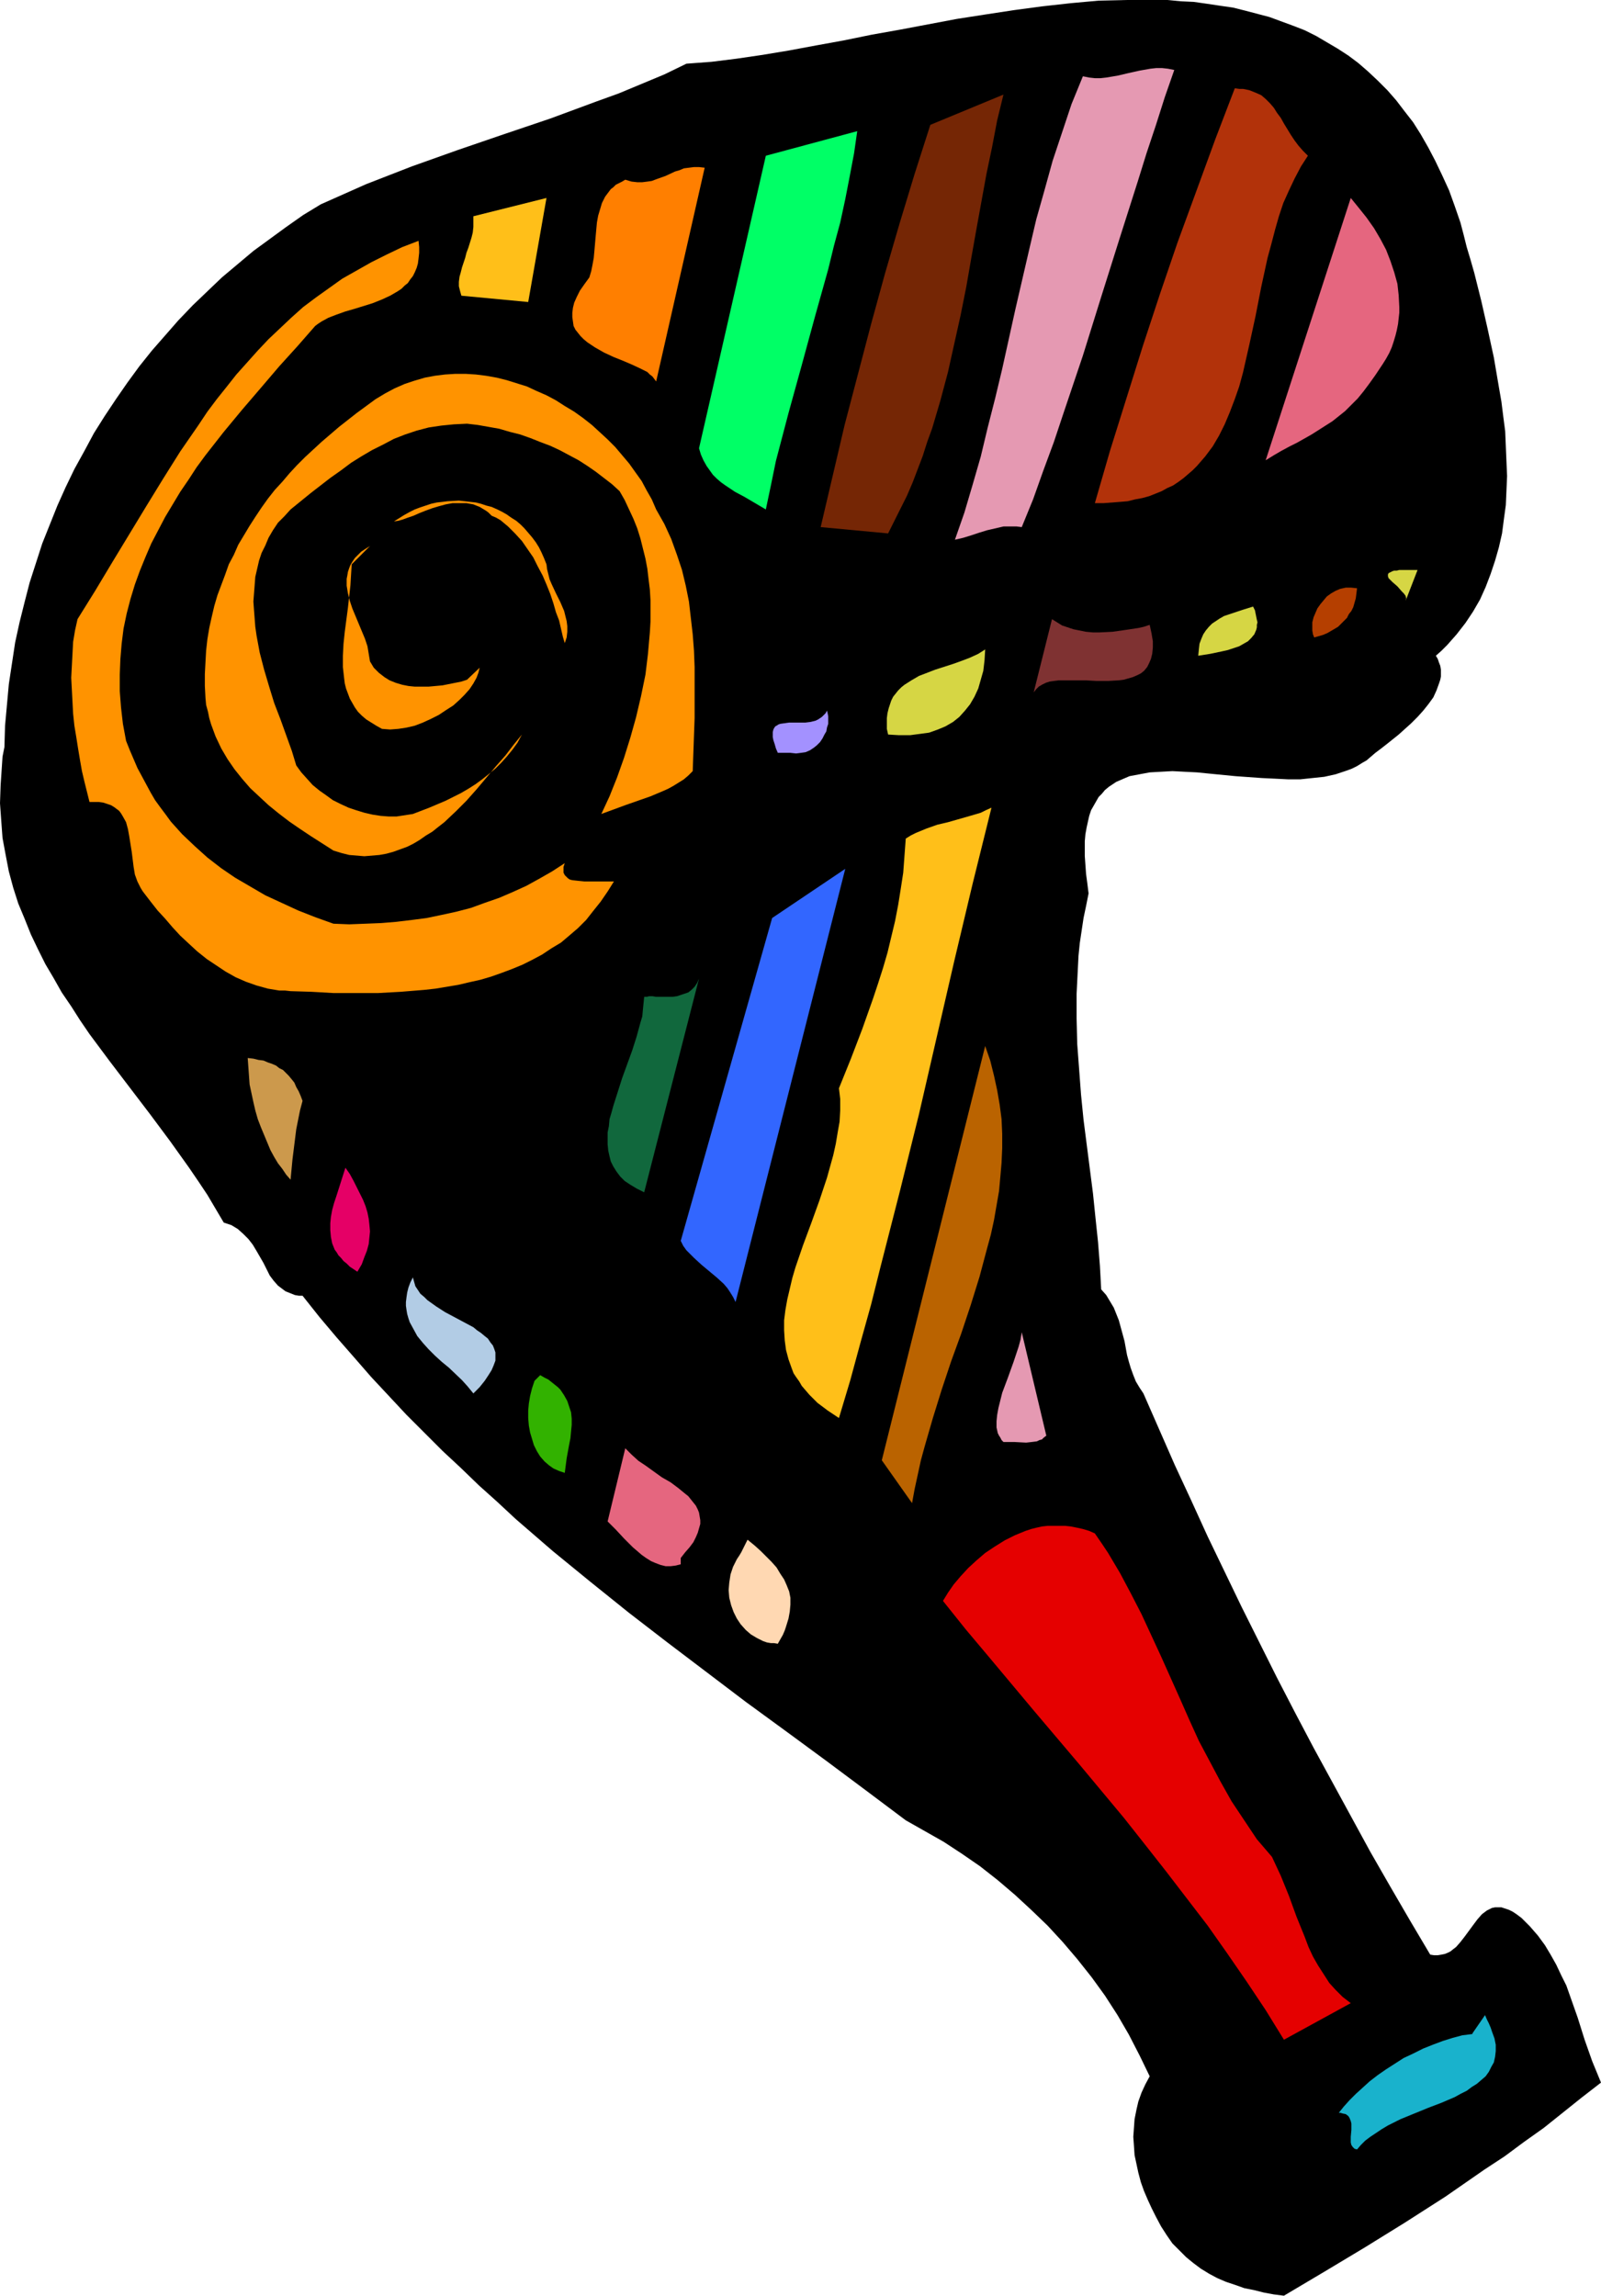 <?xml version="1.0" encoding="UTF-8" standalone="no"?>
<svg
   version="1.0"
   width="108.6mm"
   height="155.668mm"
   id="svg31"
   sodipodi:docname="Party Favor 12.wmf"
   xmlns:inkscape="http://www.inkscape.org/namespaces/inkscape"
   xmlns:sodipodi="http://sodipodi.sourceforge.net/DTD/sodipodi-0.dtd"
   xmlns="http://www.w3.org/2000/svg"
   xmlns:svg="http://www.w3.org/2000/svg">
  <sodipodi:namedview
     id="namedview31"
     pagecolor="#ffffff"
     bordercolor="#000000"
     borderopacity="0.25"
     inkscape:showpageshadow="2"
     inkscape:pageopacity="0.0"
     inkscape:pagecheckerboard="0"
     inkscape:deskcolor="#d1d1d1"
     inkscape:document-units="mm" />
  <defs
     id="defs1">
    <pattern
       id="WMFhbasepattern"
       patternUnits="userSpaceOnUse"
       width="6"
       height="6"
       x="0"
       y="0" />
  </defs>
  <path
     style="fill:#000000;fill-opacity:1;fill-rule:evenodd;stroke:none"
     d="m 374.419,57.042 0.808,3.07 0.808,3.232 0.97,3.232 0.97,3.393 1.778,7.11 1.616,7.11 1.616,7.433 1.293,7.595 0.646,3.717 0.485,3.878 0.485,3.717 0.162,3.878 0.162,3.878 0.162,3.717 -0.162,3.717 -0.162,3.717 -0.485,3.555 -0.485,3.717 -0.808,3.555 -0.97,3.393 -1.131,3.393 -1.293,3.393 -1.454,3.232 -1.778,3.07 -1.939,2.909 -2.262,2.909 -2.424,2.747 -1.454,1.454 -1.454,1.293 0.485,0.808 0.323,0.97 0.323,0.808 0.162,0.97 v 0.808 0.97 l -0.162,0.808 -0.323,0.97 -0.646,1.778 -0.808,1.778 -1.293,1.778 -1.293,1.616 -1.454,1.616 -1.616,1.616 -1.616,1.454 -1.616,1.454 -1.616,1.293 -1.616,1.293 -1.454,1.131 -1.293,0.97 -1.131,0.97 -1.131,0.97 -1.131,0.646 -1.293,0.808 -1.293,0.646 -1.293,0.485 -1.454,0.485 -1.454,0.485 -2.909,0.646 -3.07,0.323 -3.07,0.323 h -3.232 l -3.232,-0.162 -3.394,-0.162 -6.787,-0.485 -6.625,-0.646 -3.232,-0.323 -3.232,-0.162 -3.07,-0.162 -2.909,0.162 -2.909,0.162 -2.586,0.485 -2.586,0.485 -1.131,0.485 -1.131,0.485 -1.131,0.485 -0.97,0.646 -0.97,0.646 -0.97,0.808 -0.808,0.97 -0.808,0.808 -0.646,1.131 -0.646,1.131 -0.646,1.131 -0.485,1.454 -0.323,1.454 -0.323,1.454 -0.323,1.778 -0.162,1.778 v 1.939 1.939 l 0.162,2.262 0.162,2.262 0.323,2.424 0.323,2.585 -0.646,3.232 -0.646,3.07 -0.485,3.232 -0.485,3.232 -0.323,3.232 -0.162,3.232 -0.323,6.464 v 6.464 l 0.162,6.464 0.485,6.464 0.485,6.464 0.646,6.464 0.808,6.302 1.616,12.604 0.646,6.302 0.646,6.14 0.485,6.14 0.323,5.979 1.293,1.454 0.97,1.616 0.97,1.616 0.646,1.616 0.646,1.616 0.485,1.778 0.97,3.555 0.646,3.555 0.485,1.778 0.485,1.616 0.646,1.778 0.646,1.616 0.97,1.616 0.97,1.454 4.04,9.211 4.04,9.211 4.202,9.049 4.202,9.211 4.363,9.049 4.363,9.049 4.525,9.049 4.525,9.049 4.686,9.049 4.686,8.888 9.696,17.775 4.848,8.888 5.009,8.726 5.171,8.888 5.171,8.726 0.97,0.162 h 0.97 l 0.97,-0.162 0.808,-0.162 0.808,-0.323 0.646,-0.323 0.808,-0.646 0.646,-0.485 1.131,-1.293 1.131,-1.454 2.262,-3.07 0.97,-1.293 1.131,-1.293 0.646,-0.485 0.646,-0.485 0.646,-0.323 0.646,-0.323 0.808,-0.162 h 0.808 0.808 l 0.97,0.323 0.97,0.323 0.97,0.485 0.97,0.646 1.293,0.97 2.101,2.101 2.101,2.424 1.778,2.424 1.454,2.424 1.454,2.585 1.293,2.747 1.293,2.585 0.97,2.747 1.939,5.494 1.778,5.656 1.939,5.494 1.131,2.747 1.131,2.747 -5.01,3.878 -4.848,3.878 -4.848,3.878 -5.009,3.555 -5.01,3.717 -5.171,3.393 -10.019,6.948 -10.342,6.625 -10.181,6.302 -10.504,6.302 -10.342,6.14 -2.586,-0.323 -2.586,-0.485 -2.586,-0.646 -2.424,-0.485 -2.262,-0.808 -2.424,-0.808 -2.262,-0.97 -2.101,-1.131 -2.101,-1.293 -1.939,-1.454 -1.778,-1.454 -1.778,-1.778 -1.778,-1.778 -1.454,-2.101 -1.454,-2.262 -1.293,-2.424 -1.131,-2.262 -0.97,-2.101 -0.97,-2.262 -0.808,-2.262 -0.646,-2.424 -0.485,-2.262 -0.485,-2.262 -0.162,-2.424 -0.162,-2.262 0.162,-2.262 0.162,-2.262 0.485,-2.424 0.485,-2.101 0.808,-2.262 0.97,-2.101 1.131,-2.101 -2.586,-5.333 -2.747,-5.332 -2.909,-5.009 -3.232,-5.009 -3.394,-4.686 -3.717,-4.686 -3.717,-4.363 -3.878,-4.201 -4.202,-4.04 -4.202,-3.878 -4.363,-3.717 -4.525,-3.555 -4.686,-3.232 -4.686,-3.07 -4.848,-2.747 -4.848,-2.747 -10.342,-7.756 -10.181,-7.595 -10.342,-7.595 -10.181,-7.433 -10.019,-7.595 -10.019,-7.595 -9.857,-7.595 -9.857,-7.918 -9.696,-7.918 -9.534,-8.241 -4.686,-4.363 -4.686,-4.201 -4.686,-4.525 -4.686,-4.363 -4.525,-4.525 -4.686,-4.686 -4.525,-4.848 -4.525,-4.848 -4.363,-5.009 -4.525,-5.171 -4.363,-5.171 -4.363,-5.494 h -0.97 l -0.97,-0.162 -0.808,-0.323 -0.808,-0.323 -0.808,-0.323 -0.646,-0.485 -1.293,-0.97 -1.131,-1.293 -0.97,-1.293 -0.808,-1.616 -0.808,-1.616 -1.778,-3.07 -0.97,-1.616 -1.131,-1.454 -1.293,-1.293 -1.454,-1.293 -1.616,-0.97 -0.97,-0.323 -0.97,-0.323 -2.101,-3.555 -2.101,-3.555 -2.262,-3.393 -2.424,-3.555 -4.848,-6.787 -5.171,-6.948 -2.586,-3.393 -2.586,-3.393 -5.171,-6.787 -5.171,-6.948 -2.424,-3.555 -2.262,-3.555 -2.424,-3.555 -2.101,-3.717 -2.101,-3.555 L 9.696,243.195 7.918,239.478 6.302,235.438 4.686,231.56 3.394,227.52 2.262,223.319 1.454,219.118 0.646,214.755 0.323,210.392 0,205.867 l 0.162,-4.686 0.162,-2.424 0.162,-2.424 0.162,-2.424 0.485,-2.424 0.162,-5.494 0.485,-5.333 0.485,-5.333 0.808,-5.332 0.808,-5.333 1.131,-5.171 1.293,-5.171 1.293,-5.009 1.616,-5.009 1.616,-5.009 1.939,-4.848 1.939,-4.848 2.101,-4.686 2.262,-4.686 2.586,-4.686 2.424,-4.525 2.747,-4.363 2.909,-4.363 2.909,-4.201 3.07,-4.201 3.232,-4.04 3.394,-3.878 3.394,-3.878 3.717,-3.878 3.717,-3.555 3.717,-3.555 4.04,-3.393 4.04,-3.393 4.202,-3.07 4.202,-3.07 4.363,-3.07 4.525,-2.747 5.817,-2.585 5.817,-2.585 5.817,-2.262 5.817,-2.262 11.797,-4.201 11.797,-4.04 11.958,-4.04 11.797,-4.363 5.817,-2.101 5.817,-2.424 5.817,-2.424 5.656,-2.747 6.464,-0.485 6.464,-0.808 6.625,-0.97 6.787,-1.131 6.949,-1.293 7.11,-1.293 7.11,-1.454 7.272,-1.293 14.544,-2.747 7.272,-1.131 7.433,-1.131 7.272,-0.97 7.272,-0.808 7.11,-0.646 L 288.935,0 h 3.394 3.555 3.394 l 3.394,0.323 3.394,0.162 3.394,0.485 3.232,0.485 3.394,0.485 3.232,0.808 3.07,0.808 3.07,0.808 3.07,1.131 3.07,1.131 2.909,1.131 2.909,1.454 2.747,1.616 2.747,1.616 2.747,1.778 2.586,1.939 2.424,2.101 2.586,2.424 2.424,2.424 2.262,2.585 2.101,2.747 2.262,2.909 1.939,3.07 1.939,3.393 1.778,3.393 1.778,3.717 1.778,3.878 1.454,4.04 z"
     id="path1" />
  <path
     style="fill:#e599b2;fill-opacity:1;fill-rule:evenodd;stroke:none"
     d="m 301.055,17.937 -2.424,6.948 -2.262,7.11 -2.424,7.272 -2.262,7.272 -4.686,14.705 -4.686,14.866 -4.686,15.028 -5.009,14.866 -2.424,7.272 -2.747,7.433 -2.586,7.272 -2.909,7.11 -1.293,-0.162 h -1.131 -1.131 -1.131 l -2.101,0.485 -2.101,0.485 -2.101,0.646 -1.939,0.646 -2.101,0.646 -2.101,0.485 2.424,-6.948 2.101,-7.11 2.101,-7.272 1.778,-7.433 1.939,-7.595 1.778,-7.433 3.394,-15.351 3.555,-15.351 1.778,-7.595 2.101,-7.433 2.101,-7.595 2.424,-7.272 2.424,-7.272 1.454,-3.555 1.454,-3.555 1.616,0.323 1.454,0.162 h 1.454 l 1.454,-0.162 2.909,-0.485 2.747,-0.646 2.909,-0.646 2.747,-0.485 1.454,-0.162 h 1.616 l 1.454,0.162 z"
     id="path2" />
  <path
     style="fill:#b2320a;fill-opacity:1;fill-rule:evenodd;stroke:none"
     d="m 335.313,39.913 -1.778,2.747 -1.616,3.07 -1.454,3.07 -1.454,3.232 -1.131,3.393 -0.97,3.393 -0.97,3.717 -0.97,3.555 -1.616,7.433 -1.454,7.433 -1.616,7.433 -0.808,3.555 -0.808,3.555 -0.97,3.555 -1.131,3.232 -1.293,3.393 -1.293,3.07 -1.454,2.909 -1.616,2.747 -1.939,2.585 -2.101,2.424 -1.131,1.131 -1.131,0.97 -1.131,0.97 -1.293,0.97 -1.454,0.97 -1.454,0.646 -1.454,0.808 -1.616,0.646 -1.616,0.646 -1.778,0.485 -1.778,0.323 -1.939,0.485 -1.939,0.162 -2.101,0.162 -2.101,0.162 h -2.262 l 3.878,-13.412 4.202,-13.412 4.202,-13.412 4.363,-13.25 4.525,-13.25 4.848,-13.25 4.848,-13.25 5.009,-13.089 1.131,0.162 h 0.97 l 0.808,0.162 0.808,0.162 1.616,0.646 1.454,0.646 1.131,0.97 1.131,1.131 0.97,1.131 0.808,1.293 0.97,1.293 0.808,1.454 1.778,2.909 0.97,1.454 0.97,1.293 1.131,1.293 z"
     id="path3" />
  <path
     style="fill:#752605;fill-opacity:1;fill-rule:evenodd;stroke:none"
     d="m 227.69,136.706 -17.291,-1.616 3.07,-13.089 3.07,-13.089 3.394,-12.927 3.394,-12.927 3.555,-12.927 3.717,-12.766 3.878,-12.766 4.04,-12.604 18.745,-7.756 -1.616,6.625 -1.293,6.787 -1.454,6.948 -1.293,7.11 -1.293,7.11 -1.293,7.272 -1.293,7.433 -1.454,7.272 -1.616,7.272 -1.616,7.272 -1.939,7.272 -2.101,7.11 -1.293,3.555 -1.131,3.555 -1.293,3.393 -1.293,3.393 -1.454,3.393 -1.616,3.232 -1.616,3.232 z"
     id="path4" />
  <path
     style="fill:#00ff66;fill-opacity:1;fill-rule:evenodd;stroke:none"
     d="m 196.34,130.566 -2.747,-1.616 -2.747,-1.616 -2.424,-1.293 -2.424,-1.616 -1.131,-0.808 -1.131,-0.97 -0.97,-0.97 -0.808,-1.131 -0.808,-1.131 -0.808,-1.454 -0.646,-1.454 -0.485,-1.616 17.129,-74.978 23.432,-6.302 -0.808,5.656 -1.131,5.979 -1.131,5.817 -1.293,5.979 -1.616,5.979 -1.454,5.979 -3.394,12.119 -3.394,12.443 -3.394,12.281 -1.616,6.14 -1.616,6.14 -1.293,6.302 z"
     id="path5" />
  <path
     style="fill:#ff7f00;fill-opacity:1;fill-rule:evenodd;stroke:none"
     d="m 168.222,97.763 -0.485,-0.646 -0.485,-0.646 -0.646,-0.485 -0.646,-0.646 -0.97,-0.485 -0.97,-0.485 -2.101,-0.97 -2.262,-0.97 -2.424,-0.97 -2.424,-1.131 -2.262,-1.293 -0.97,-0.646 -0.97,-0.646 -0.97,-0.808 -0.808,-0.808 -0.646,-0.808 -0.646,-0.808 -0.485,-0.97 -0.162,-1.131 -0.162,-1.131 v -1.131 l 0.162,-1.293 0.323,-1.293 0.646,-1.454 0.808,-1.616 1.131,-1.616 1.293,-1.778 0.485,-1.616 0.323,-1.616 0.323,-1.778 0.162,-1.778 0.323,-3.717 0.323,-3.555 0.323,-1.778 0.485,-1.616 0.485,-1.616 0.808,-1.616 0.97,-1.293 0.485,-0.646 0.646,-0.485 0.646,-0.646 1.616,-0.808 0.808,-0.485 1.616,0.485 1.454,0.162 h 1.293 l 1.293,-0.162 1.131,-0.162 1.293,-0.485 2.262,-0.808 2.424,-1.131 1.131,-0.323 1.131,-0.485 1.293,-0.162 1.293,-0.162 h 1.293 l 1.454,0.162 z"
     id="path6" />
  <path
     style="fill:#ffbf19;fill-opacity:1;fill-rule:evenodd;stroke:none"
     d="m 118.289,75.786 -0.323,-1.131 -0.323,-1.293 V 72.231 l 0.162,-1.293 0.323,-1.131 0.323,-1.293 0.808,-2.424 0.323,-1.293 0.485,-1.293 0.808,-2.585 0.323,-1.293 0.162,-1.454 v -1.293 -1.454 l 18.745,-4.686 -4.686,26.663 z"
     id="path7" />
  <path
     style="fill:#e5667f;fill-opacity:1;fill-rule:evenodd;stroke:none"
     d="m 352.604,96.147 -1.616,2.262 -1.454,1.939 -1.454,1.778 -1.616,1.616 -1.616,1.616 -1.616,1.293 -1.616,1.293 -1.778,1.131 -3.555,2.262 -3.717,2.101 -1.939,0.97 -2.101,1.131 -1.939,1.131 -2.101,1.293 21.816,-67.222 2.101,2.585 1.939,2.424 1.939,2.747 1.616,2.747 1.454,2.747 1.131,2.909 0.97,2.909 0.808,2.909 0.323,2.909 0.162,3.07 v 1.454 l -0.162,1.454 -0.162,1.454 -0.323,1.616 -0.323,1.293 -0.485,1.616 -0.485,1.454 -0.646,1.454 -0.808,1.454 -0.808,1.293 -0.97,1.454 z"
     id="path8" />
  <path
     style="fill:#ff9300;fill-opacity:1;fill-rule:evenodd;stroke:none"
     d="m 80.798,83.543 -4.525,5.171 -4.686,5.171 -4.686,5.494 -4.848,5.656 -4.686,5.656 -4.686,5.979 -2.262,3.07 -2.101,3.232 -2.101,3.07 -1.939,3.232 -1.939,3.232 -1.778,3.393 -1.778,3.393 -1.454,3.393 -1.454,3.555 -1.293,3.555 -1.131,3.717 -0.97,3.717 -0.808,3.878 -0.485,3.878 -0.323,3.878 -0.162,4.04 v 4.201 l 0.323,4.201 0.485,4.201 0.808,4.363 0.97,2.424 0.97,2.262 0.97,2.262 1.131,2.101 1.131,2.101 1.131,2.101 1.131,1.939 1.293,1.778 1.454,1.939 1.293,1.778 1.454,1.616 1.454,1.616 3.232,3.07 3.232,2.909 3.555,2.747 3.555,2.424 3.878,2.262 3.878,2.262 4.202,1.939 4.202,1.939 4.525,1.778 4.525,1.616 4.04,0.162 4.202,-0.162 4.04,-0.162 3.878,-0.323 4.04,-0.485 3.717,-0.485 3.878,-0.808 3.717,-0.808 3.717,-0.97 3.555,-1.293 3.717,-1.293 3.394,-1.454 3.555,-1.616 3.232,-1.778 3.394,-1.939 3.232,-2.101 -0.323,0.97 v 0.808 0.646 l 0.323,0.646 0.323,0.323 0.485,0.485 0.485,0.323 0.646,0.162 1.454,0.162 1.616,0.162 h 1.454 1.293 4.848 l -1.616,2.585 -1.778,2.585 -1.939,2.424 -1.778,2.262 -2.101,2.101 -2.262,1.939 -2.101,1.778 -2.424,1.454 -2.424,1.616 -2.424,1.293 -2.586,1.293 -2.747,1.131 -2.586,0.97 -2.747,0.97 -2.747,0.808 -2.909,0.646 -2.747,0.646 -2.909,0.485 -2.909,0.485 -2.909,0.323 -5.979,0.485 -5.817,0.323 h -5.817 -5.656 l -5.656,-0.323 -5.333,-0.162 -1.454,-0.162 h -1.454 l -2.909,-0.485 -2.909,-0.808 -2.747,-0.97 -2.586,-1.131 -2.586,-1.454 -2.424,-1.616 -2.424,-1.616 -2.424,-1.939 -2.101,-1.939 -2.262,-2.101 -1.939,-2.101 -1.939,-2.262 -1.939,-2.101 -1.778,-2.262 -1.616,-2.101 -0.485,-0.646 -0.485,-0.808 -0.808,-1.616 -0.646,-1.778 -0.323,-1.939 -0.485,-3.878 -0.646,-4.04 -0.323,-1.778 -0.485,-1.778 -0.808,-1.454 -0.485,-0.808 -0.485,-0.646 -0.646,-0.485 -0.646,-0.485 -0.808,-0.485 -0.97,-0.323 -0.97,-0.323 -1.131,-0.162 h -1.131 -1.293 l -0.646,-2.585 -0.646,-2.585 -0.646,-2.747 -0.485,-2.747 -0.485,-2.909 -0.485,-3.07 -0.485,-2.909 -0.323,-3.07 -0.162,-3.07 -0.162,-3.07 -0.162,-3.07 0.162,-3.07 0.162,-3.07 0.162,-3.07 0.485,-2.909 0.646,-2.909 4.525,-7.272 4.363,-7.272 8.726,-14.382 4.363,-7.11 4.363,-6.948 4.686,-6.787 2.262,-3.393 2.424,-3.232 2.586,-3.232 2.424,-3.07 2.747,-3.07 2.747,-3.07 2.747,-2.909 2.909,-2.747 2.909,-2.747 3.07,-2.747 3.232,-2.424 3.394,-2.424 3.394,-2.424 3.717,-2.101 3.717,-2.101 3.878,-1.939 4.04,-1.939 4.202,-1.616 0.162,1.616 v 1.454 l -0.162,1.454 -0.162,1.293 -0.323,1.131 -0.485,1.131 -0.485,0.97 -0.646,0.808 -0.646,0.97 -0.808,0.646 -0.808,0.808 -0.97,0.646 -1.939,1.131 -2.101,0.97 -2.424,0.97 -4.686,1.454 -2.262,0.646 -2.262,0.808 -2.101,0.808 -1.778,0.97 -0.97,0.646 z"
     id="path9" />
  <path
     style="fill:#ff9300;fill-opacity:1;fill-rule:evenodd;stroke:none"
     d="m 168.222,130.566 2.101,3.717 1.778,3.878 1.454,4.04 1.293,3.878 0.97,4.04 0.808,4.04 0.485,4.201 0.485,4.201 0.323,4.201 0.162,4.201 v 4.363 4.363 4.363 l -0.162,4.525 -0.323,9.049 -1.131,1.131 -1.131,0.97 -1.293,0.808 -1.293,0.808 -1.454,0.808 -1.454,0.646 -3.07,1.293 -6.464,2.262 -3.07,1.131 -3.07,1.131 2.101,-4.525 1.939,-4.848 1.778,-5.009 1.616,-5.171 1.454,-5.171 1.293,-5.494 1.131,-5.494 0.646,-5.333 0.485,-5.494 0.162,-2.747 v -2.747 -2.747 l -0.162,-2.747 -0.323,-2.585 -0.323,-2.747 -0.485,-2.585 -0.646,-2.585 -0.646,-2.585 -0.808,-2.585 -0.97,-2.424 -1.131,-2.424 -1.131,-2.424 -1.293,-2.262 -1.939,-1.778 -2.101,-1.616 -2.101,-1.616 -2.101,-1.454 -2.262,-1.454 -2.424,-1.293 -2.424,-1.293 -2.424,-1.131 -2.586,-0.97 -2.424,-0.97 -2.747,-0.97 -2.586,-0.646 -2.747,-0.808 -2.747,-0.485 -2.747,-0.485 -2.747,-0.323 -3.394,0.162 -3.232,0.323 -3.232,0.485 -3.07,0.808 -2.909,0.97 -2.909,1.131 -2.747,1.454 -2.909,1.454 -2.747,1.616 -2.586,1.616 -2.586,1.939 -2.747,1.939 -5.009,3.878 -5.171,4.201 -1.616,1.778 -1.616,1.616 -1.293,1.939 -1.131,1.939 -0.808,1.939 -0.97,1.939 -0.646,1.939 -0.485,2.101 -0.485,2.101 -0.162,2.101 -0.162,2.101 -0.162,2.101 0.162,2.262 0.162,2.101 0.162,2.101 0.323,2.262 0.808,4.363 1.131,4.363 1.293,4.363 1.293,4.201 1.616,4.201 1.454,4.04 1.454,4.04 1.131,3.717 1.293,1.778 1.454,1.616 1.454,1.616 1.778,1.454 1.616,1.131 1.778,1.293 1.939,0.97 2.101,0.97 1.939,0.646 2.101,0.646 2.101,0.485 2.101,0.323 2.101,0.162 h 1.939 l 2.101,-0.323 2.101,-0.323 4.202,-1.616 4.202,-1.778 3.878,-1.939 1.939,-1.131 1.778,-1.131 1.778,-1.293 1.616,-1.293 1.778,-1.454 1.454,-1.454 1.454,-1.616 1.454,-1.778 1.293,-1.778 1.131,-2.101 -2.101,2.585 -2.101,2.747 -1.131,1.293 -1.293,1.454 -2.424,2.909 -2.586,3.07 -2.586,2.909 -2.747,2.747 -2.909,2.747 -1.454,1.131 -1.616,1.293 -1.616,0.97 -1.616,1.131 -1.616,0.97 -1.616,0.808 -1.778,0.646 -1.778,0.646 -1.778,0.485 -1.778,0.323 -1.939,0.162 -1.939,0.162 -1.939,-0.162 -1.939,-0.162 -1.939,-0.485 -2.101,-0.646 -5.817,-3.717 -2.909,-1.939 -2.586,-1.778 -2.747,-2.101 -2.586,-2.101 -2.262,-2.101 -2.424,-2.262 -2.101,-2.424 -1.939,-2.424 -1.778,-2.585 -1.616,-2.747 -1.454,-3.07 -1.131,-3.07 -0.485,-1.616 -0.323,-1.616 -0.485,-1.778 -0.162,-1.778 -0.162,-3.07 v -3.07 l 0.162,-3.07 0.162,-2.909 0.323,-2.909 0.485,-2.909 0.646,-2.909 0.646,-2.747 0.808,-2.747 0.97,-2.585 0.97,-2.585 0.97,-2.747 1.293,-2.424 1.131,-2.585 1.454,-2.424 1.454,-2.424 1.454,-2.262 1.616,-2.424 1.616,-2.262 1.778,-2.262 1.939,-2.101 1.778,-2.101 1.939,-2.101 2.101,-2.101 4.202,-3.878 4.525,-3.878 4.525,-3.555 4.848,-3.555 2.424,-1.454 2.424,-1.293 2.586,-1.131 2.424,-0.808 2.747,-0.808 2.586,-0.485 2.586,-0.323 2.586,-0.162 h 2.747 l 2.586,0.162 2.586,0.323 2.747,0.485 2.586,0.646 2.586,0.808 2.586,0.808 2.424,1.131 2.586,1.131 2.424,1.293 2.262,1.454 2.424,1.454 2.262,1.616 2.262,1.778 1.939,1.778 2.101,1.939 1.939,1.939 1.778,2.101 1.778,2.101 1.616,2.262 1.616,2.262 1.293,2.424 1.293,2.262 z"
     id="path10" />
  <path
     style="fill:#ff9300;fill-opacity:1;fill-rule:evenodd;stroke:none"
     d="m 140.104,144.624 0.162,1.293 0.323,1.293 0.323,1.293 0.485,1.131 1.131,2.424 1.131,2.262 0.97,2.262 0.323,1.293 0.323,1.293 0.162,1.293 v 1.454 l -0.162,1.454 -0.485,1.454 -0.485,-1.616 -0.485,-2.101 -0.485,-2.101 -0.808,-2.101 -0.646,-2.262 -0.808,-2.424 -0.97,-2.424 -0.97,-2.262 -1.293,-2.424 -1.131,-2.262 -1.454,-2.101 -1.454,-2.101 -1.778,-1.939 -1.778,-1.778 -1.939,-1.616 -1.131,-0.646 -1.131,-0.485 -0.808,-0.808 -0.646,-0.485 -0.808,-0.485 -0.808,-0.485 -0.808,-0.323 -0.808,-0.323 -1.778,-0.323 h -1.778 -1.778 l -1.778,0.323 -1.778,0.485 -1.616,0.485 -1.778,0.646 -1.616,0.646 -1.454,0.646 -1.454,0.485 -1.293,0.485 -1.131,0.323 -1.131,0.162 1.293,-0.808 1.293,-0.808 1.454,-0.808 1.293,-0.646 1.293,-0.485 1.454,-0.485 1.454,-0.485 1.454,-0.323 1.454,-0.162 1.293,-0.162 2.909,-0.162 2.909,0.323 1.454,0.162 1.293,0.323 1.454,0.485 1.293,0.323 1.454,0.646 1.293,0.646 1.131,0.646 1.131,0.808 1.293,0.808 1.131,0.97 0.97,0.97 0.97,1.131 0.97,1.131 0.97,1.293 0.808,1.293 0.646,1.293 0.646,1.454 z"
     id="path11" />
  <path
     style="fill:#ff9300;fill-opacity:1;fill-rule:evenodd;stroke:none"
     d="m 94.857,169.509 0.97,1.616 1.293,1.293 1.454,1.131 1.293,0.808 1.616,0.646 1.616,0.485 1.616,0.323 1.616,0.162 h 1.778 1.778 l 1.778,-0.162 1.778,-0.162 3.232,-0.646 1.616,-0.323 1.454,-0.485 3.232,-3.07 -0.162,0.646 -0.162,0.646 -0.485,1.293 -0.808,1.454 -0.97,1.454 -1.293,1.454 -1.293,1.293 -1.616,1.454 -1.778,1.131 -1.939,1.293 -1.939,0.97 -2.101,0.97 -2.101,0.808 -2.101,0.485 -2.101,0.323 -2.101,0.162 -2.101,-0.162 -1.454,-0.808 -1.293,-0.808 -1.293,-0.808 -1.131,-0.97 -0.97,-0.97 -0.808,-1.131 -0.646,-1.131 -0.646,-1.131 -0.485,-1.293 -0.485,-1.293 -0.323,-1.293 -0.162,-1.293 -0.162,-1.454 -0.162,-1.454 v -2.909 l 0.162,-3.07 0.323,-3.07 0.808,-6.14 0.323,-2.909 0.323,-2.909 0.162,-2.747 0.162,-2.585 4.686,-4.686 -1.293,0.808 -0.97,0.646 -0.808,0.808 -0.808,0.808 -0.646,0.97 -0.485,0.808 -0.323,0.808 -0.323,0.97 -0.162,0.97 -0.162,0.808 v 1.778 l 0.323,1.939 0.485,1.939 0.646,1.939 0.808,1.939 0.808,1.939 0.808,1.939 0.808,1.939 0.646,1.939 0.323,1.939 z"
     id="path12" />
  <path
     style="fill:#d6d644;fill-opacity:1;fill-rule:evenodd;stroke:none"
     d="m 360.36,153.996 0.162,-0.646 -0.162,-0.646 -0.485,-0.646 -0.485,-0.485 -1.131,-1.293 -1.293,-1.131 -0.485,-0.485 -0.485,-0.485 -0.162,-0.485 v -0.485 l 0.162,-0.323 0.323,-0.162 0.323,-0.162 0.323,-0.162 0.485,-0.162 h 0.646 l 0.646,-0.162 h 4.686 z"
     id="path13" />
  <path
     style="fill:#b53f00;fill-opacity:1;fill-rule:evenodd;stroke:none"
     d="m 336.929,163.369 -0.323,-0.808 -0.162,-0.97 v -0.97 -1.131 l 0.323,-1.293 0.485,-1.131 0.485,-1.131 0.808,-1.131 0.808,-0.97 0.808,-0.97 1.131,-0.808 1.131,-0.646 1.131,-0.485 1.454,-0.323 h 1.454 l 1.454,0.162 -0.162,1.293 -0.162,1.293 -0.323,1.131 -0.323,1.131 -0.485,0.97 -0.646,0.808 -0.485,0.97 -0.808,0.808 -0.646,0.646 -0.808,0.808 -0.808,0.485 -1.939,1.131 -1.131,0.485 z"
     id="path14" />
  <path
     style="fill:#d6d644;fill-opacity:1;fill-rule:evenodd;stroke:none"
     d="m 307.195,168.055 0.162,-1.616 0.162,-1.454 0.485,-1.293 0.485,-1.131 0.646,-0.97 0.808,-0.97 0.808,-0.808 0.97,-0.646 0.97,-0.646 1.131,-0.646 2.424,-0.808 2.424,-0.808 2.586,-0.808 0.485,0.97 0.162,0.808 0.162,0.808 0.162,0.808 0.162,0.646 -0.162,0.646 v 0.646 l -0.162,0.646 -0.485,1.131 -0.808,0.97 -0.808,0.808 -1.131,0.646 -1.131,0.646 -1.454,0.485 -1.454,0.485 -1.454,0.323 -3.07,0.646 z"
     id="path15" />
  <path
     style="fill:#7f3232;fill-opacity:1;fill-rule:evenodd;stroke:none"
     d="m 294.752,160.137 0.485,2.262 0.323,1.939 v 1.616 l -0.162,1.616 -0.323,1.293 -0.485,1.131 -0.485,0.97 -0.808,0.97 -0.808,0.646 -0.97,0.485 -1.131,0.485 -1.131,0.323 -1.131,0.323 -1.293,0.162 -2.747,0.162 h -2.909 l -2.909,-0.162 h -2.909 -2.586 -1.293 l -1.293,0.162 -1.131,0.162 -0.97,0.323 -0.97,0.485 -0.808,0.485 -0.646,0.646 -0.646,0.808 4.686,-18.745 1.293,0.808 1.293,0.808 1.454,0.485 1.454,0.485 1.616,0.323 1.616,0.323 1.778,0.162 h 1.616 l 3.394,-0.162 3.394,-0.485 3.232,-0.485 1.454,-0.323 z"
     id="path16" />
  <path
     style="fill:#d6d644;fill-opacity:1;fill-rule:evenodd;stroke:none"
     d="m 227.69,188.254 -0.323,-1.454 v -1.454 -1.293 l 0.162,-1.293 0.323,-1.293 0.323,-0.97 0.323,-0.97 0.485,-0.97 0.646,-0.808 0.646,-0.808 0.808,-0.808 0.808,-0.646 1.778,-1.131 1.939,-1.131 2.101,-0.808 2.101,-0.808 4.525,-1.454 2.262,-0.808 2.101,-0.808 2.101,-0.97 1.778,-1.131 -0.162,2.747 -0.323,2.747 -0.646,2.262 -0.646,2.262 -0.97,2.101 -1.131,1.939 -1.293,1.616 -1.454,1.616 -1.616,1.293 -1.939,1.131 -1.939,0.808 -2.262,0.808 -2.424,0.323 -2.424,0.323 h -2.909 z"
     id="path17" />
  <path
     style="fill:#a391ff;fill-opacity:1;fill-rule:evenodd;stroke:none"
     d="m 202.642,192.94 h -3.232 l -0.485,-1.131 -0.323,-1.131 -0.323,-0.97 -0.162,-0.808 v -0.808 -0.485 l 0.162,-0.646 0.162,-0.323 0.323,-0.485 0.323,-0.162 0.485,-0.323 0.485,-0.162 1.131,-0.162 1.131,-0.162 h 2.747 1.454 l 1.293,-0.162 1.293,-0.323 0.646,-0.323 0.485,-0.323 0.485,-0.323 0.485,-0.485 0.485,-0.485 0.323,-0.646 0.162,0.646 0.162,0.808 v 0.97 0.97 l -0.323,0.97 -0.162,0.97 -0.485,0.808 -0.485,0.97 -0.646,0.97 -0.808,0.808 -0.808,0.646 -0.97,0.646 -1.131,0.485 -1.131,0.162 -1.293,0.162 z"
     id="path18" />
  <path
     style="fill:#ffbf19;fill-opacity:1;fill-rule:evenodd;stroke:none"
     d="m 254.191,206.998 -4.848,19.553 -4.686,19.714 -9.049,39.267 -4.848,19.553 -5.009,19.553 -2.424,9.695 -2.747,9.857 -2.586,9.534 -2.909,9.695 -1.454,-0.97 -1.454,-0.97 -1.293,-0.97 -1.293,-0.97 -1.131,-1.131 -0.97,-0.97 -0.97,-1.131 -0.97,-1.131 -0.646,-1.131 -0.808,-1.131 -0.646,-0.97 -0.485,-1.293 -0.808,-2.262 -0.646,-2.424 -0.323,-2.424 -0.162,-2.585 v -2.585 l 0.323,-2.585 0.485,-2.747 0.646,-2.747 0.646,-2.747 0.808,-2.747 1.939,-5.656 2.101,-5.656 2.101,-5.817 1.939,-5.817 0.808,-2.909 0.808,-2.909 0.646,-2.909 0.485,-2.909 0.485,-2.747 0.162,-2.909 v -2.909 l -0.323,-2.747 3.07,-7.595 2.909,-7.595 2.747,-7.756 1.293,-3.878 1.293,-4.04 1.131,-3.878 0.97,-4.04 0.97,-4.04 0.808,-4.201 0.646,-4.04 0.646,-4.201 0.323,-4.363 0.323,-4.363 1.293,-0.808 1.293,-0.646 2.747,-1.131 2.747,-0.97 2.747,-0.646 5.656,-1.616 2.747,-0.808 1.293,-0.646 z"
     id="path19" />
  <path
     style="fill:#3266ff;fill-opacity:1;fill-rule:evenodd;stroke:none"
     d="m 188.583,333.686 -0.646,-1.293 -0.808,-1.293 -0.646,-0.97 -0.97,-1.131 -1.778,-1.616 -1.939,-1.616 -1.939,-1.616 -1.939,-1.778 -0.97,-0.97 -0.97,-0.97 -0.808,-1.131 -0.646,-1.293 23.432,-82.735 18.745,-12.604 z"
     id="path20" />
  <path
     style="fill:#11683d;fill-opacity:1;fill-rule:evenodd;stroke:none"
     d="m 165.152,305.569 -1.939,-0.97 -1.616,-0.97 -1.454,-0.97 -1.131,-1.131 -0.97,-1.293 -0.808,-1.293 -0.646,-1.293 -0.323,-1.293 -0.323,-1.454 -0.162,-1.616 v -1.454 -1.616 l 0.323,-1.616 0.162,-1.778 0.485,-1.616 0.485,-1.778 1.131,-3.555 1.131,-3.555 1.293,-3.555 1.293,-3.555 1.131,-3.555 0.97,-3.555 0.485,-1.616 0.162,-1.778 0.162,-1.616 0.162,-1.616 h 0.646 l 0.646,-0.162 h 0.808 l 0.97,0.162 h 2.101 2.101 l 1.131,-0.162 0.97,-0.323 0.97,-0.323 0.97,-0.323 0.808,-0.646 0.808,-0.808 0.646,-0.97 0.485,-1.131 z"
     id="path21" />
  <path
     style="fill:#ba6300;fill-opacity:1;fill-rule:evenodd;stroke:none"
     d="m 233.83,385.233 -7.757,-10.988 26.502,-106.165 1.293,3.717 0.97,3.878 0.808,3.717 0.646,3.717 0.485,3.717 0.162,3.717 v 3.717 l -0.162,3.717 -0.323,3.717 -0.323,3.555 -0.646,3.717 -0.646,3.717 -0.808,3.717 -0.97,3.555 -1.939,7.272 -2.262,7.272 -2.424,7.272 -1.293,3.555 -1.293,3.555 -2.424,7.272 -2.262,7.272 -2.101,7.272 -0.97,3.555 -0.808,3.717 -0.808,3.717 z"
     id="path22" />
  <path
     style="fill:#cc994c;fill-opacity:1;fill-rule:evenodd;stroke:none"
     d="m 77.566,282.138 -0.646,2.424 -0.485,2.424 -0.485,2.424 -0.323,2.585 -0.646,5.171 -0.485,5.171 -1.131,-1.293 -0.97,-1.454 -1.131,-1.454 -0.97,-1.616 -0.97,-1.778 -0.808,-1.939 -0.808,-1.939 -0.808,-1.939 -0.808,-2.101 -0.646,-2.262 -0.485,-2.101 -0.485,-2.262 -0.485,-2.262 -0.162,-2.262 -0.162,-2.262 -0.162,-2.262 1.454,0.162 1.293,0.323 1.293,0.162 1.131,0.485 0.97,0.323 1.131,0.485 0.808,0.646 0.97,0.485 0.808,0.808 0.646,0.646 0.808,0.97 0.646,0.808 0.485,1.131 0.646,1.131 0.485,1.131 z"
     id="path23" />
  <path
     style="fill:#e50066;fill-opacity:1;fill-rule:evenodd;stroke:none"
     d="m 91.625,325.929 -0.97,-0.646 -0.97,-0.646 -0.808,-0.808 -0.808,-0.646 -0.646,-0.808 -0.646,-0.646 -0.485,-0.808 -0.485,-0.646 -0.646,-1.616 -0.323,-1.616 -0.162,-1.778 v -1.778 l 0.162,-1.616 0.323,-1.778 0.485,-1.778 0.646,-1.939 1.131,-3.555 1.131,-3.555 1.131,1.616 0.97,1.778 0.808,1.616 0.808,1.616 0.808,1.616 0.646,1.616 0.485,1.616 0.323,1.616 0.162,1.454 0.162,1.778 -0.162,1.616 -0.162,1.616 -0.485,1.778 -0.646,1.616 -0.646,1.778 z"
     id="path24" />
  <path
     style="fill:#b2cce5;fill-opacity:1;fill-rule:evenodd;stroke:none"
     d="m 121.359,357.116 -1.454,-1.778 -1.454,-1.616 -3.394,-3.232 -1.778,-1.454 -1.778,-1.616 -1.616,-1.616 -1.454,-1.616 -1.454,-1.778 -0.97,-1.778 -0.97,-1.778 -0.323,-0.97 -0.323,-1.131 -0.162,-0.97 -0.162,-1.131 v -0.97 l 0.162,-1.293 0.162,-1.131 0.323,-1.293 0.485,-1.293 0.646,-1.293 0.323,1.131 0.323,1.131 0.646,0.97 0.646,0.97 0.97,0.808 0.808,0.808 1.131,0.808 1.131,0.808 2.262,1.454 2.424,1.293 2.424,1.293 2.424,1.293 0.97,0.808 0.97,0.646 0.97,0.808 0.808,0.646 0.646,0.97 0.646,0.808 0.323,0.808 0.323,0.97 v 1.131 0.97 l -0.485,1.293 -0.485,1.131 -0.808,1.293 -0.97,1.454 -1.293,1.616 z"
     id="path25" />
  <path
     style="fill:#e599b2;fill-opacity:1;fill-rule:evenodd;stroke:none"
     d="m 268.25,367.943 -0.646,0.485 -0.485,0.485 -0.646,0.162 -0.646,0.323 -1.293,0.162 -1.454,0.162 -3.07,-0.162 h -1.454 -1.293 l -0.485,-0.485 -0.323,-0.646 -0.323,-0.485 -0.323,-0.646 -0.323,-1.454 v -1.616 l 0.162,-1.616 0.323,-1.778 0.485,-1.939 0.485,-1.939 1.454,-3.878 1.454,-4.04 0.646,-1.939 0.646,-1.939 0.485,-1.778 0.323,-1.939 z"
     id="path26" />
  <path
     style="fill:#32b200;fill-opacity:1;fill-rule:evenodd;stroke:none"
     d="m 144.791,377.477 -1.454,-0.485 -1.454,-0.646 -1.131,-0.808 -1.131,-0.97 -1.131,-1.293 -0.808,-1.293 -0.808,-1.616 -0.485,-1.616 -0.485,-1.616 -0.323,-1.778 -0.162,-1.939 v -1.939 l 0.162,-1.778 0.323,-1.939 0.485,-1.939 0.646,-1.939 1.454,-1.454 1.131,0.646 0.97,0.485 0.808,0.646 0.808,0.646 0.808,0.646 0.646,0.646 0.97,1.454 0.808,1.454 0.485,1.454 0.485,1.454 0.162,1.616 v 1.616 l -0.162,1.616 -0.162,1.778 -0.323,1.616 -0.646,3.555 z"
     id="path27" />
  <path
     style="fill:#e5667f;fill-opacity:1;fill-rule:evenodd;stroke:none"
     d="m 174.524,399.292 v 1.616 l -1.293,0.323 -1.293,0.162 h -1.293 l -1.293,-0.323 -1.293,-0.485 -1.131,-0.485 -1.293,-0.808 -1.131,-0.808 -1.131,-0.97 -1.131,-0.97 -2.262,-2.262 -2.101,-2.262 -2.101,-2.101 4.525,-18.745 0.808,0.808 0.808,0.808 1.778,1.616 1.939,1.293 4.04,2.909 2.262,1.293 1.939,1.454 1.778,1.454 0.808,0.646 0.646,0.808 0.646,0.808 0.646,0.808 0.485,0.97 0.323,0.808 0.162,0.97 0.162,0.97 v 0.97 l -0.323,1.131 -0.323,1.131 -0.485,1.131 -0.646,1.293 -0.97,1.293 -1.131,1.293 z"
     id="path28" />
  <path
     style="fill:#e50000;fill-opacity:1;fill-rule:evenodd;stroke:none"
     d="m 280.693,392.99 1.778,2.585 1.616,2.424 3.07,5.171 2.747,5.171 2.747,5.333 5.01,10.827 4.848,10.827 2.424,5.494 2.424,5.333 2.747,5.171 2.747,5.171 2.909,5.171 3.232,4.848 1.616,2.424 1.616,2.424 1.939,2.262 1.939,2.262 1.131,2.424 1.131,2.424 2.101,5.171 1.939,5.333 2.101,5.171 0.97,2.585 1.131,2.424 1.293,2.262 1.454,2.262 1.454,2.262 1.616,1.778 1.778,1.778 2.101,1.616 -17.129,9.372 -4.686,-7.595 -4.848,-7.272 -5.01,-7.272 -5.009,-7.11 -5.333,-6.948 -5.333,-6.948 -5.333,-6.787 -5.494,-6.948 -11.312,-13.574 -11.635,-13.735 -5.817,-6.948 -5.817,-6.948 -5.979,-7.11 -5.817,-7.272 1.293,-2.101 1.454,-2.101 1.778,-2.101 1.939,-2.101 2.101,-1.939 2.262,-1.939 2.424,-1.616 2.586,-1.616 2.586,-1.293 2.747,-1.131 1.454,-0.485 1.293,-0.323 1.454,-0.323 1.454,-0.162 h 1.454 1.616 1.454 l 1.454,0.162 1.616,0.323 1.454,0.323 1.616,0.485 z"
     id="path29" />
  <path
     style="fill:#ffd8b2;fill-opacity:1;fill-rule:evenodd;stroke:none"
     d="m 199.41,421.268 -0.97,-0.162 h -0.808 l -0.97,-0.162 -0.97,-0.323 -1.616,-0.808 -1.616,-0.97 -1.293,-1.131 -1.293,-1.454 -0.97,-1.454 -0.808,-1.616 -0.646,-1.778 -0.485,-1.939 -0.162,-1.939 0.162,-1.939 0.323,-2.101 0.646,-1.939 0.485,-0.97 0.485,-0.97 0.646,-0.97 0.485,-0.808 1.616,-3.232 1.778,1.454 1.616,1.454 1.454,1.454 1.293,1.293 1.293,1.454 0.97,1.616 0.97,1.454 0.646,1.454 0.646,1.616 0.323,1.616 v 1.778 l -0.162,1.778 -0.323,1.778 -0.646,2.101 -0.323,0.97 -0.485,1.131 -0.646,1.131 z"
     id="path30" />
  <path
     style="fill:#19b2cc;fill-opacity:1;fill-rule:evenodd;stroke:none"
     d="m 347.918,550.864 -0.646,-0.162 -0.485,-0.485 -0.323,-0.485 -0.162,-0.646 v -0.646 -0.808 l 0.162,-1.778 v -1.616 l -0.162,-0.646 -0.323,-0.808 -0.323,-0.485 -0.646,-0.485 -0.808,-0.162 -0.485,-0.162 h -0.485 l 1.293,-1.616 1.454,-1.616 1.616,-1.616 1.778,-1.616 1.778,-1.616 2.101,-1.616 2.101,-1.454 2.262,-1.454 2.262,-1.454 2.424,-1.131 2.586,-1.293 2.424,-0.97 2.586,-0.97 2.586,-0.808 2.424,-0.646 2.586,-0.323 v -0.162 l 3.232,-4.686 0.485,1.131 0.485,0.97 0.485,1.131 0.323,0.97 0.646,1.778 0.323,1.616 v 1.616 l -0.162,1.454 -0.323,1.454 -0.646,1.131 -0.646,1.293 -0.808,1.131 -1.131,0.97 -1.131,0.97 -1.293,0.808 -1.293,0.97 -1.616,0.808 -1.454,0.808 -3.394,1.454 -3.394,1.293 -3.555,1.454 -3.555,1.454 -3.232,1.616 -1.616,0.97 -1.454,0.97 -1.454,0.97 -1.293,0.97 -1.131,1.131 z"
     id="path31" />
</svg>
